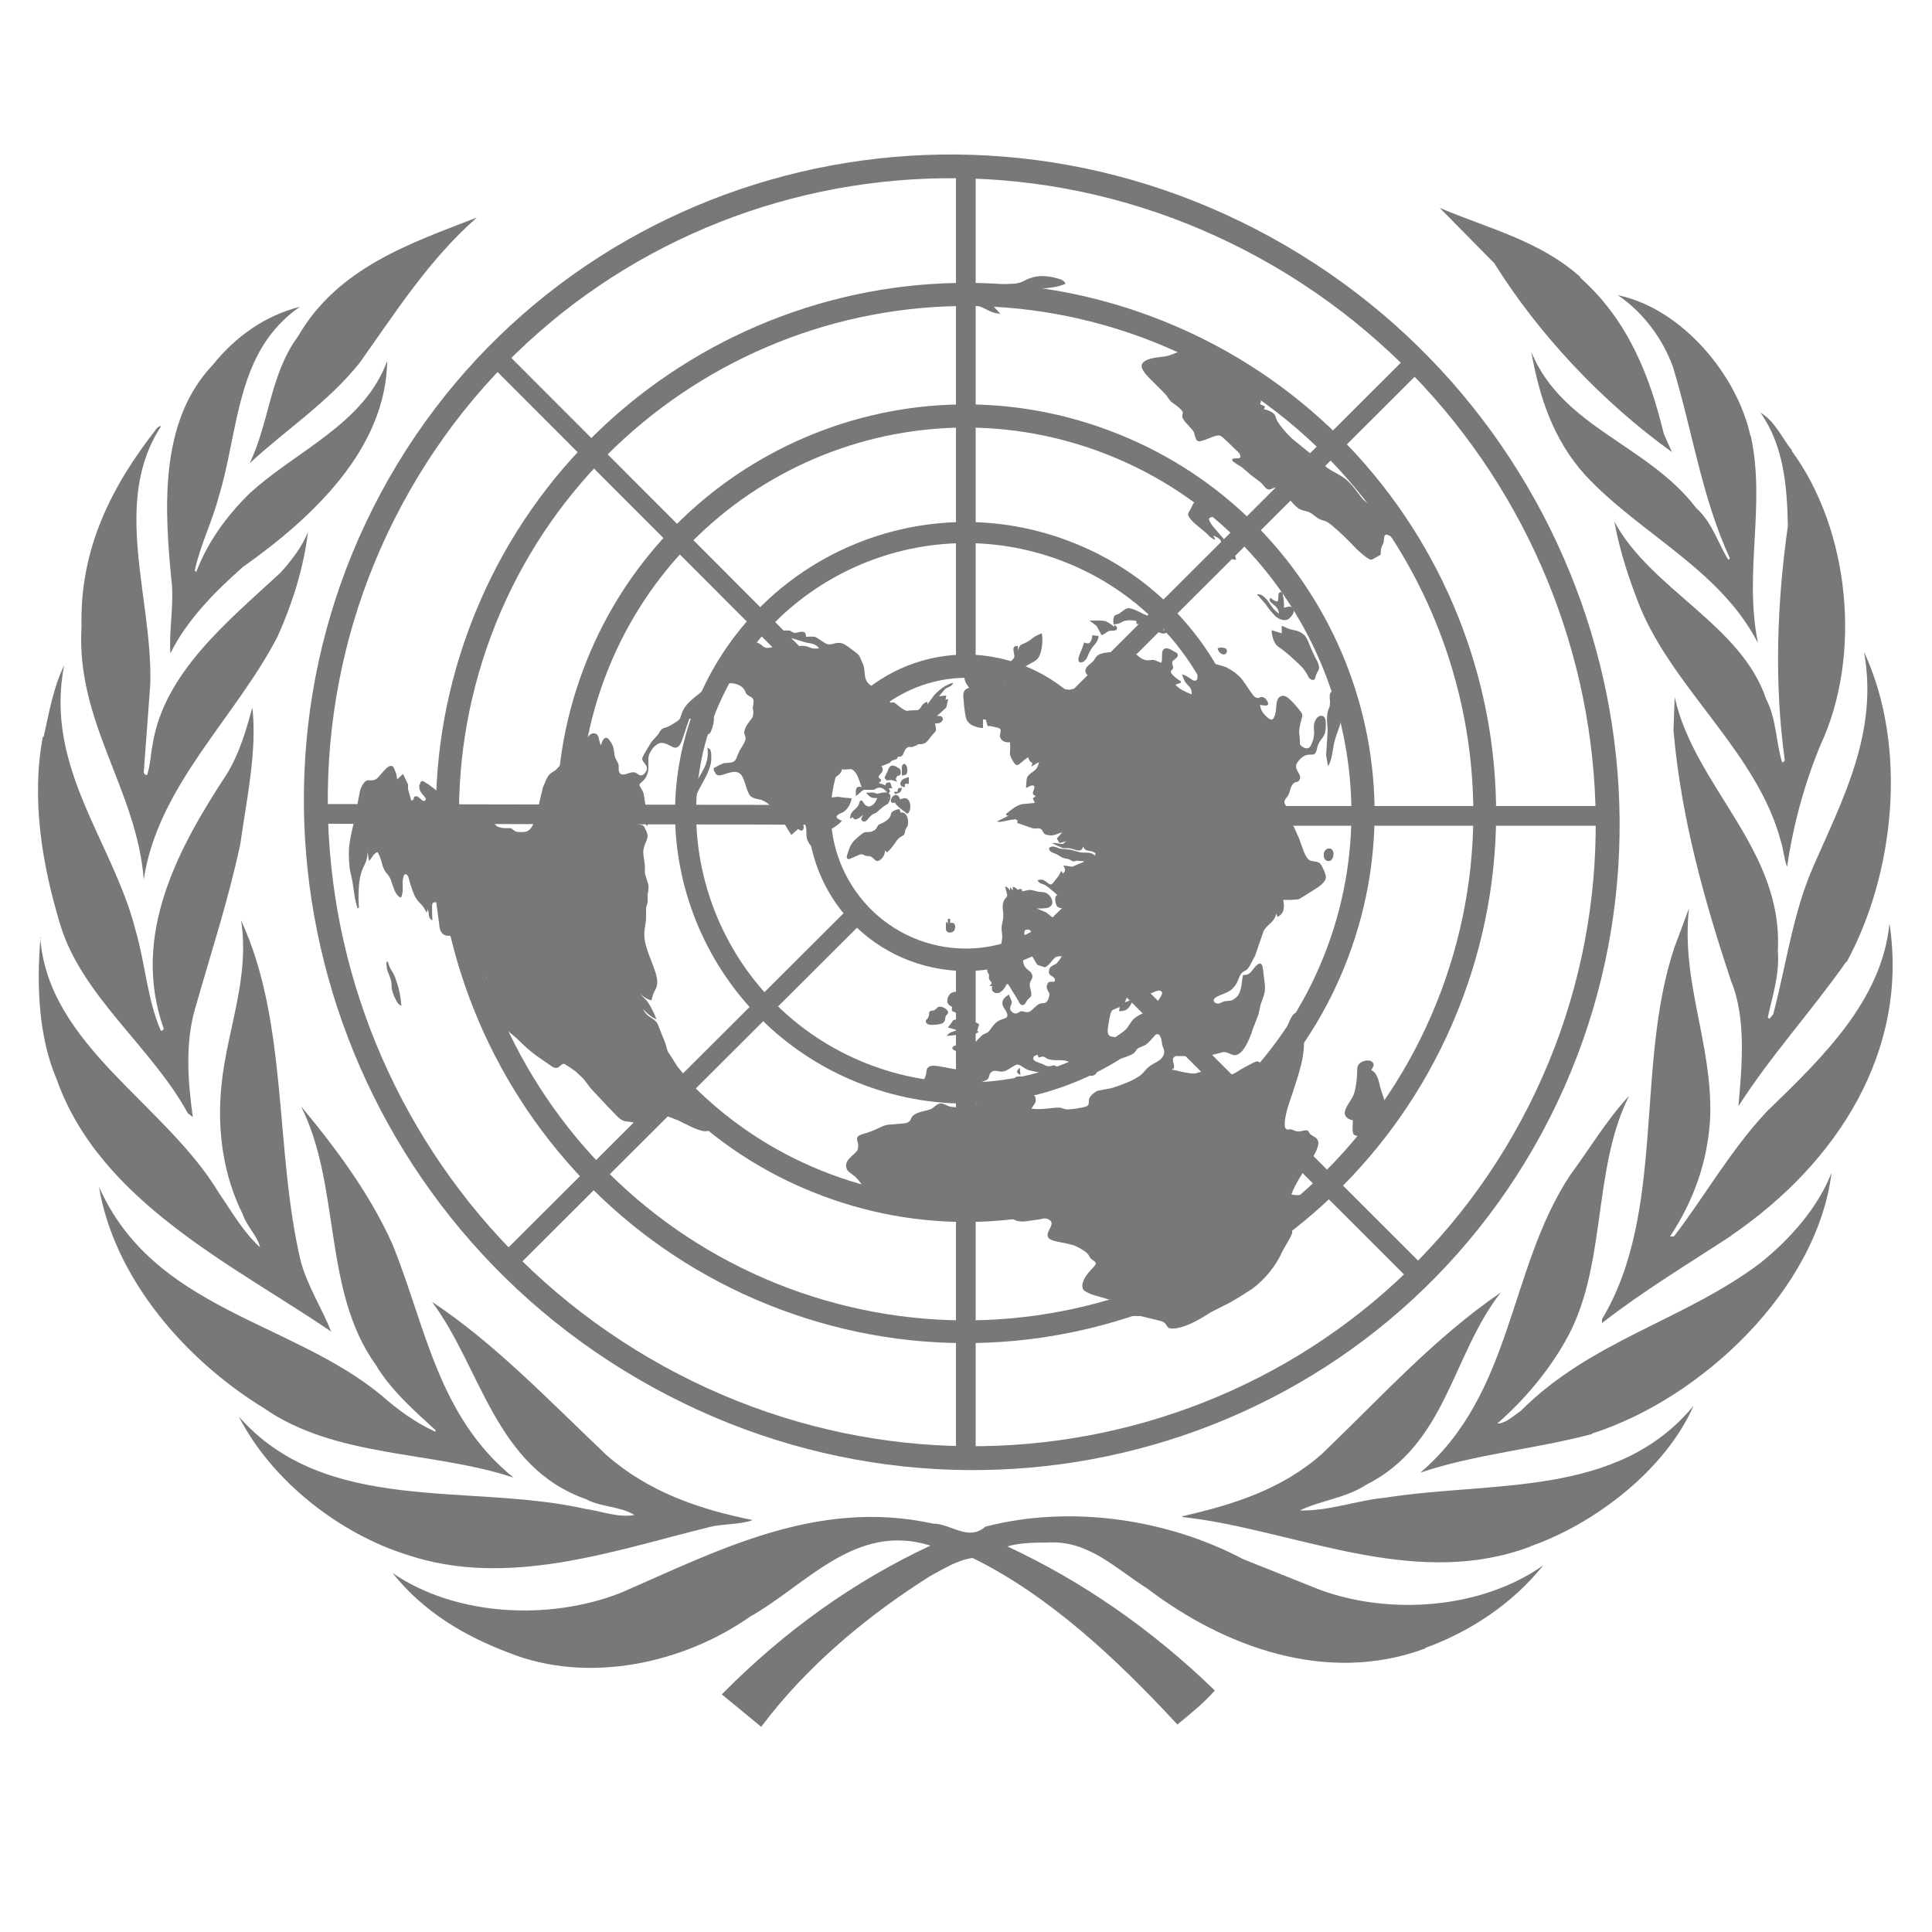 <?xml version="1.0" encoding="UTF-8"?>
<svg id="Ebene_1" data-name="Ebene 1" xmlns="http://www.w3.org/2000/svg" version="1.1" viewBox="0 0 50 50">
  <defs>
    <style>
      .cls-1 {
        fill: #787878;
      }

      .cls-1, .cls-2 {
        stroke-width: 0px;
      }

      .cls-2 {
        fill: #fff;
      }
    </style>
  </defs>
  <rect class="cls-2" width="50" height="50"/>
  <g>
    <path class="cls-1" d="M32.89,6.14c8.3,4.56,11.44,14.94,7.03,23.15-4.42,8.21-14.73,11.18-23.03,6.61-8.3-4.56-11.44-14.94-7.03-23.15C14.28,4.54,24.6,1.58,32.89,6.14h0Z"/>
    <path id="path2045" class="cls-2" d="M32.6,6.68c7.99,4.4,11.03,14.39,6.77,22.31-4.26,7.92-14.2,10.77-22.19,6.37-7.99-4.4-11.03-14.4-6.77-22.31,4.26-7.92,14.2-10.77,22.19-6.37h0Z"/>
    <path class="cls-1" d="M29.8,8.19c7.09,2.65,10.7,10.56,8.05,17.65-2.65,7.09-10.56,10.7-17.65,8.05-7.09-2.65-10.7-10.56-8.05-17.65,2.65-7.09,10.56-10.7,17.65-8.05h0Z"/>
    <path id="path2037" class="cls-2" d="M29.6,8.75c6.78,2.54,10.23,10.1,7.7,16.89-2.54,6.79-10.1,10.23-16.89,7.7-6.79-2.54-10.23-10.1-7.7-16.89,2.54-6.79,10.1-10.23,16.89-7.7h0Z"/>
    <path class="cls-1" d="M28.7,11.14c5.47,2.04,8.25,8.14,6.2,13.61-2.04,5.47-8.14,8.25-13.61,6.2-5.47-2.04-8.25-8.14-6.2-13.61,2.04-5.47,8.14-8.25,13.61-6.2h0Z"/>
    <path id="path2039" class="cls-2" d="M28.49,11.7c5.16,1.93,7.78,7.68,5.85,12.84-1.93,5.16-7.68,7.78-12.84,5.85s-7.78-7.68-5.85-12.84c1.93-5.16,7.68-7.78,12.84-5.85h0Z"/>
    <path class="cls-1" d="M27.63,13.99c3.89,1.45,5.87,5.79,4.41,9.68-1.46,3.89-5.79,5.87-9.68,4.41-3.89-1.46-5.87-5.79-4.41-9.68,1.45-3.89,5.79-5.87,9.68-4.41h0Z"/>
    <path id="path2041" class="cls-2" d="M27.44,14.5c3.61,1.35,5.44,5.37,4.09,8.98-1.35,3.61-5.37,5.44-8.98,4.09-3.61-1.35-5.44-5.37-4.09-8.98,1.35-3.61,5.37-5.44,8.98-4.09h0Z"/>
    <path class="cls-1" d="M26.43,17.2c2.12.79,3.19,3.15,2.4,5.27-.79,2.12-3.15,3.19-5.27,2.4-2.12-.79-3.19-3.15-2.4-5.27.79-2.12,3.15-3.19,5.27-2.4h0Z"/>
    <path id="path2043" class="cls-2" d="M26.23,17.76c1.81.68,2.73,2.7,2.06,4.51-.68,1.81-2.7,2.73-4.51,2.06-1.81-.68-2.73-2.7-2.06-4.51.68-1.81,2.7-2.73,4.51-2.06h0Z"/>
    <g id="g1987">
      <path id="path1989" class="cls-1" d="M41.21,37.11c-1.46.39-3.02.52-4.45,1,2.41-2.06,2.27-5.26,3.87-7.69.51-.69.93-1.41,1.53-2.06-.98,1.96-.55,4.5-1.68,6.4-.43.75-1.05,1.49-1.73,2.08.22,0,.42-.2.61-.33,1.82-1.82,4.2-2.33,6.18-3.81.79-.63,1.51-1.45,1.86-2.35-.37,3.02-3.37,5.85-6.2,6.75h0Z"/>
      <path id="path1991" class="cls-1" d="M47.78,24.89c-.89,1.27-1.97,2.45-2.79,3.74.09-1.02.21-2.28-.19-3.24-.69-2.08-1.29-4.2-1.49-6.48l.03-.87c.52,2.33,2.81,3.94,2.67,6.56.05.63-.14,1.17-.26,1.73l.04.04.1-.12c.34-1.28.51-2.63,1.04-3.83.75-1.72,1.69-3.46,1.31-5.55,1.14,2.45.8,5.73-.45,8.03h0Z"/>
      <path id="path1993" class="cls-1" d="M46.37,11.67c1.5,2.04,1.83,5.29.74,7.62-.41.99-.7,2.05-.86,3.14-.08-.19-.09-.44-.16-.65-.6-2.29-2.76-3.92-3.65-6.08-.28-.71-.52-1.43-.66-2.2.95,1.76,3.29,2.67,3.93,4.6.26.49.25,1.1.41,1.63.03,0,.07-.03.07-.06-.28-2-.2-4.09.08-6.06-.02-1.07-.12-2.1-.71-2.93.38.22.55.65.82.98h0Z"/>
      <path id="path1995" class="cls-1" d="M45.31,11.28c.39,1.79-.18,3.52.18,5.33v.02c-.99-1.91-3.05-2.81-4.47-4.34-.82-.91-1.18-2.01-1.39-3.18.81,1.96,3.01,2.39,4.27,4.04.42.38.56.91.83,1.34l.04-.04c-.72-1.55-.97-3.29-1.47-4.94-.25-.71-.76-1.42-1.43-1.87,1.65.34,3.09,2.06,3.43,3.64h0Z"/>
      <path id="path1997" class="cls-1" d="M40.89,7.18c1.25,1.11,1.81,2.56,2.17,4.05l.21.47c-1.81-1.3-3.45-3.05-4.6-4.89l-1.41-1.43c1.24.53,2.58.84,3.64,1.79h0Z"/>
      <path id="path1999" class="cls-1" d="M12.34,5.63c-1.25,1.1-2.12,2.48-3.04,3.77-.83,1.03-1.89,1.71-2.84,2.59.51-1.05.53-2.31,1.25-3.28,1.03-1.79,2.93-2.42,4.63-3.08h0Z"/>
      <path id="path2001" class="cls-1" d="M5.51,9.44c.61-.76,1.38-1.28,2.25-1.5-1.68,1.16-1.57,3.23-2.11,4.95-.17.64-.47,1.22-.61,1.88l.04.03c.28-.74.77-1.44,1.39-2.04,1.2-1.1,2.96-1.79,3.55-3.42-.03,2.27-1.92,4.05-3.73,5.33-.75.66-1.47,1.4-1.88,2.24-.04-.57.08-1.15.04-1.76-.2-1.98-.34-4.24,1.06-5.71h0Z"/>
      <path id="path2003" class="cls-1" d="M2.11,16.21c-.05-2.01.78-3.64,1.96-5.14.03-.02.06-.05.1-.04-1.29,1.96-.22,4.44-.28,6.67l-.17,2.29s.03.09.09.06c.08-.25.09-.53.14-.79.3-1.84,1.91-3.15,3.3-4.43.3-.33.56-.67.72-1.06-.11.92-.4,1.84-.78,2.69-1.09,2.12-3.1,3.86-3.47,6.3-.18-2.33-1.76-4.07-1.61-6.54h0Z"/>
      <path id="path2005" class="cls-1" d="M1.13,19.07c.14-.63.25-1.28.53-1.85-.52,2.65,1.27,4.57,1.85,6.86.25.86.3,1.78.65,2.59.03.02.06-.02.08-.04-.87-2.44.39-4.71,1.65-6.63.31-.52.48-1.1.64-1.69.13,1.11-.15,2.38-.31,3.53-.31,1.46-.77,2.85-1.17,4.26-.26.89-.19,1.88-.06,2.81l-.13-.1c-.93-1.71-2.76-3.04-3.31-4.91-.45-1.49-.75-3.21-.44-4.84h0Z"/>
      <path id="path2007" class="cls-1" d="M1.04,24.25c.2,2.81,3.23,4.3,4.63,6.63.33.48.62,1,1.06,1.4-.07-.3-.35-.55-.45-.86-.49-.98-.67-2.14-.55-3.32.14-1.44.74-2.77.51-4.28,1.23,2.66.86,5.97,1.55,8.85.18.63.54,1.19.78,1.79-2.53-1.72-5.98-3.36-7.1-6.52-.47-1.09-.53-2.44-.42-3.69h0Z"/>
      <path id="path2009" class="cls-1" d="M2.56,30.71c1.41,3.19,4.95,3.46,7.31,5.4.44.39.89.71,1.39.94l.02-.03c-.54-.49-1.17-1.05-1.55-1.69-1.39-1.93-.9-4.63-1.94-6.7.94,1.13,1.8,2.3,2.37,3.58.85,2.09,1.17,4.45,3.13,6.03-2.12-.7-4.61-.5-6.48-1.81-2.05-1.26-3.87-3.39-4.25-5.73h0Z"/>
      <path id="path2011" class="cls-1" d="M6.18,36.66c2.26,2.57,5.96,1.71,8.97,2.39.43.06.82.23,1.27.16-.36-.23-.86-.2-1.25-.41-2.36-.83-2.71-3.39-3.99-5.11,1.64,1.09,3.02,2.55,4.53,3.98,1.09.95,2.39,1.39,3.77,1.67-.33.12-.76.09-1.12.18-2.48.61-5.23,1.6-7.85.71-1.71-.54-3.47-1.89-4.33-3.57h0Z"/>
      <path id="path2013" class="cls-1" d="M36.89,42.66c-2.55.95-5.21-.04-7.2-1.55-.81-.51-1.52-1.25-2.56-1.19-.38,0-.74.01-1.06.1,1.93.9,3.73,2.14,5.37,3.73-.28.32-.64.61-.97.88-1.58-1.71-3.34-3.35-5.3-4.31-.38.05-.75.28-1.1.47-1.6,1.01-3.18,2.31-4.37,3.9l-1.02-.84c1.63-1.65,3.43-2.93,5.4-3.85-1.94-.61-3.2,1.01-4.67,1.84-1.71,1.2-4.18,1.76-6.25.93-1.11-.42-2.19-1.04-3-2.06,1.63,1.12,4.06,1.24,5.91.51,2.49-1.08,5.07-2.45,8.07-1.79.47,0,.92.47,1.36.08,2.23-.58,4.75-.18,6.67.84l1.98.79c1.84.68,4.21.49,5.79-.63-.81,1.01-1.92,1.73-3.06,2.14h0Z"/>
      <path id="path2015" class="cls-1" d="M39.62,40.02c-2.86,1.08-5.74-.25-8.49-.69l-.53-.07v-.02c1.31-.3,2.58-.69,3.63-1.63,1.54-1.48,2.91-3,4.61-4.16-1.27,1.62-1.4,3.93-3.49,4.98-.52.34-1.17.4-1.71.66.76.02,1.46-.26,2.21-.33,2.8-.44,6.01.01,7.98-2.38-.73,1.66-2.56,3.06-4.23,3.64h0Z"/>
      <path id="path2017" class="cls-1" d="M44.82,31.97c-1.13.74-2.28,1.43-3.36,2.27v-.1c1.66-2.77.85-6.56,1.87-9.61l.38-1.02c-.21,1.9.61,3.5.55,5.4-.06,1.15-.43,2.17-1.04,3.09h.1c.82-1.07,1.45-2.21,2.4-3.23,1.48-1.43,2.98-2.89,3.18-4.87.5,3.3-1.35,6.2-4.09,8.07h0Z"/>
    </g>
    <rect id="polygon2021" class="cls-1" x="24.74" y="24.77" width=".51" height="12.88"/>
    <rect id="polygon2023" class="cls-1" x="11.15" y="27.98" width="12.88" height=".51" transform="translate(-14.81 20.66) rotate(-44.92)"/>
    <rect id="polygon2025" class="cls-1" x="14.39" y="14.63" width=".51" height="12.88" transform="translate(-6.45 35.68) rotate(-89.89)"/>
    <rect id="polygon2027" class="cls-1" x="17.32" y="7.53" width=".51" height="12.88" transform="translate(-4.73 16.51) rotate(-44.97)"/>
    <rect id="polygon2029" class="cls-1" x="24.74" y="4.4" width=".51" height="12.88"/>
    <rect id="polygon2031" class="cls-1" x="25.77" y="13.53" width="12.88" height=".51" transform="translate(-.33 26.77) rotate(-44.93)"/>
    <rect id="polygon2033" class="cls-1" x="28.82" y="20.86" width="12.88" height=".51"/>
    <rect id="polygon2035" class="cls-1" x="31.82" y="21.93" width=".51" height="12.88" transform="translate(-10.66 31.02) rotate(-45.04)"/>
    <path class="cls-1" d="M35.01,29c0,.09-.02.31.02.35.04.07.2.05.27.03.19-.07.37-.32.46-.51.06-.09.1-.21.09-.33l-.13-.4c-.03-.14-.08-.39-.23-.44.01-.04.06-.09.06-.15-.03-.16-.3-.12-.39,0-.05.06-.03.18-.04.25,0,.14-.04.43-.1.56-.06.13-.22.31-.22.45.01.11.12.17.21.18h0ZM26.26,27.9l.05.1s.02.05.04.05c.12.11.29-.15.09-.19-.02,0-.06-.01-.07,0-.04,0-.07,0-.1.03h0ZM26.39,27.63c-.08.08-.11.13.02.19l-.02-.19h0ZM24.26,26.08c-.13.12-.12.05-.19.09-.05.04,0,.09-.05.16-.01.04-.06.06-.06.09-.01.05.04.09.1.1.07.01.28,0,.35-.05.07-.06.04-.13.07-.18.02-.02.05-.06.06-.08,0-.09-.18-.2-.28-.14h0ZM29.37,25.53l.02.18-.02.14c.19-.04.31-.1.48-.17.05-.02.15-.07.19-.03.06.03.03.09.01.12-.03.07-.14.21-.18.27-.14.16-.35.17-.53.33-.1.1-.12.19-.22.29-.1.1-.16.12-.21.16-.05.06,0,.09-.11.15l.06-.13c-.05-.01-.13,0-.17-.06-.02-.05-.03-.1-.02-.16.02-.11.05-.4.11-.47.02-.02.15-.07.2-.09l-.02.11c.05,0,.14-.01.17-.03.09-.03.17-.21.22-.29l-.24.09c.04-.11.16-.34.26-.42h0ZM24.64,26.06c-.04.16.06.1.12.17.04.03.04.08.05.14l-.14.03-.06.09-.08.1.24.07c-.12.05-.19.04-.27.15l.3-.03c.2,0,.34.04.53-.07l-.04-.03.05-.17-.13-.08-.05-.1-.22-.27-.07-.03c.06-.08.19-.21,0-.25h-.09s.08-.11.08-.11c-.11,0-.2-.02-.28.06-.09.12-.1.26.05.32h0ZM24.53,23.77v.13s-.05-.05-.05-.05v.21c.04.12.17.07.2.04.03-.02.04-.09.04-.13,0-.03-.03-.07-.04-.08-.04-.01-.06-.01-.09,0v-.11s-.06,0-.06,0h0ZM10,24.89c0,.27.06.26.12.49.03.12-.02.16.08.4.05.1.08.21.19.25-.03-.3-.07-.48-.17-.75-.07-.17-.13-.18-.18-.39h-.04ZM34.36,21.96c-.08.04-.11.1-.1.19,0,.09.07.15.16.13.12-.05.14-.35-.05-.32h0ZM17.69,21.92c-.04.09-.05.18.04.25,0-.09.02-.18-.04-.25h0ZM22.9,22.01l.06.05c.13-.12.16-.19.25-.31.08-.1.13-.1.18-.14.03-.04.03-.07.04-.13.03-.07.08-.1.07-.22,0-.11-.06-.26-.19-.23l-.03-.09c-.05,0-.14.03-.19.07-.05.04-.02.11-.09.17-.08.1-.22.14-.25.16-.05.02-.03.07-.11.14-.12.08-.19.04-.26.06-.09.03-.21.16-.28.22-.1.12-.12.19-.16.32-.01.04-.04.09-.02.13.02.03.07.03.11,0,.07-.02.22-.11.27-.1.05,0,.07.03.11.04.05.01.09,0,.13.02.04.02.08.06.12.1.09.05.19-.07.22-.14.01-.04.03-.07.02-.13h0ZM23,20.64v.02s-.02-.02-.02-.02h.02ZM23.16,20.77c.05.1.22.21.32.29.03-.02.05-.04.06-.08.04-.09.02-.27-.07-.31-.06-.03-.12,0-.18.02,0-.02-.02-.07-.04-.09-.14-.13-.31.24-.09.17h0ZM22.42,20.53c.12.11.12.13.28.12-.02.11-.16.28-.28.2-.08-.05-.08-.12-.12-.13-.06-.03-.06.09-.09.13-.08.13-.2.12-.21.34l.07-.04c.07.14.19-.02.28-.06-.02.02-.05.06-.06.09-.01.05.05.1.1.08.05-.02.11-.12.16-.16.05-.04.07-.04.12-.06.05-.04.11-.1.16-.14.15-.12.15-.05.21-.23,0-.04.01-.06,0-.09-.07-.15-.32-.02-.34-.04l-.11-.03s-.11,0-.16.01h0ZM23.23,20.49h-.09s.02.06.02.06c.1-.03.17-.03.18-.16-.09,0-.11,0-.11.1h0ZM17.68,20.83l-.08.4.04.17.07.35c.05-.08.13-.31.13-.4l.02-.14c0-.11.02-.14-.03-.25l-.11.1v-.23s-.04,0-.04,0h0ZM23.42,20.37c-.01-.11,0-.09.1-.08v-.18c-.05.02-.12.03-.17.07-.08.1-.07.18.07.19h0ZM22.89,20.13l.06.07c.12-.03.16,0,.27.03l-.04-.07.04-.08c.11,0,.11-.1.07-.18-.02-.02-.06-.03-.08-.05-.19-.11-.21.05-.25.13l-.07.15h0ZM23.35,20.07s.07,0,.1-.03c.06-.06.03-.23-.03-.27-.05-.01-.08.04-.08.08v.05s0,.09,0,.09v.07h0ZM17.68,20.51c.06-.08.08-.2.09-.29-.12.06-.11.17-.09.29h0ZM18.31,19.37c.02.16,0,.3-.06.45-.07.17-.24.4-.28.56l-.04-.05c-.08.11-.09.36-.04.48.1-.1.12-.22.18-.34.12-.24.27-.45.33-.73.01-.07.02-.27-.02-.34-.02-.03-.04-.03-.08-.05h0ZM34.37,19.83c.09-.13.12-.4.15-.57.08-.38.26-.56.21-1.04-.01-.11-.05-.32-.18-.34-.2-.02-.12.24-.13.3,0,.05,0,.09-.02.13-.09.19-.05.4-.04.59l-.04.65.05.28h0ZM31.51,16.79s.02.05.04.08c.02.02.04.03.06.05.11.06.17-.05.13-.12-.02-.03-.09-.04-.13-.04-.04,0-.07,0-.1.03h0ZM34.15,16.48c.02.16.08.42.15.56l.16.29.18.55c.09-.12.04-.25.01-.38-.08-.24-.19-.48-.29-.71-.07-.12-.11-.24-.21-.32h0ZM33.17,16.19v.2s-.26-.08-.26-.08c0,.13.05.32.15.41l.19.14c.16.13.31.27.46.42.12.15.13.2.17.27.04.03.08.06.13.04.03-.02.04-.11.06-.15l.06-.11c.03-.09-.04-.23-.09-.31l-.12-.26c-.05-.12-.08-.23-.16-.32-.14-.13-.24-.12-.39-.16l-.21-.09h0ZM28.27,16.44c-.01.07-.02.18-.1.21-.02,0-.09,0-.11-.03l-.07.2c-.03.06-.09.2-.08.26,0,.09.12.08.18,0,.06-.06.07-.15.12-.23.07-.15.21-.21.22-.39l-.16-.02h0ZM33.73,15.77c.05.16.09.17.18.31.04.08.03.14.14.11-.06-.08-.24-.37-.31-.42h0ZM26.34,16.72c-.2-.02-.07.2-.09.29-.04.09-.24.24-.34.17-.05.02-.1.03-.16.01-.05-.01-.09-.04-.15-.04l-.28.2s-.12.08-.19.09c-.05,0-.12.01-.15.05-.05.04,0,.14.02.19l.08.12c-.17.05-.16.17-.14.33,0,.09.04.41.07.48.03.09.14.17.23.19.06.03.15.04.2.04v-.22s.07,0,.07,0l.05.17s.05,0,.07,0l.22.05s.02.02.04.03c.02.05-.02.14-.01.2.03.12.16.15.26.14,0,.14.01.11,0,.2.01.09-.04.09.07.28.02.03.07.12.12.11.05,0,.16-.14.28-.2.03.09.03.1.11.15l-.03.09.2-.12c-.06.27-.17.21-.3.38-.04.09-.02.18-.04.27l.02.02.07-.04.05-.02c.16-.03.03.16.04.19,0,.05.04.07.08.08l-.08.06.05.12-.32.03c-.16.03-.29.15-.42.25v.04s.06.01.06.01l-.3.15c.09.03.21-.02.3-.03.09-.03.07,0,.17-.03l.06.03v.07s.38.13.38.13c.09.03.16-.01.22.02.08.05.05.14.18.16.15.04.26-.04.38-.07l-.14.16.07.12.17-.05c-.13.14-.12.03-.37.05.06.03.22.1.26.12.09.03.14-.01.27.03.11.03.24.1.28-.06.02.03.04.07.06.08.06.03.09.03.15.04.07.01.24.12.24.21-.02.02-.03.04-.05.06-.02-.05-.05-.1-.09-.15-.1-.12-.26-.07-.38-.09l-.26-.07-.2-.02c-.11,0-.17-.07-.27-.06-.04,0-.09.03-.08.06,0,.03.04.07.06.08.11.06.07.01.24.12.1.06.13.04.22.07l.09.05c.07.01.09-.03.16-.01.03,0,.11,0,.14.02l-.31.13-.23-.03c.05.1.07.12-.01.21l-.04-.07c-.05.06-.04.09-.09.15l-.08.1s-.06.09-.1.1c-.05,0-.11-.06-.15-.09-.08-.05-.11-.04-.2-.02.06.1.1.08.19.12.08.05.27.21.33.27-.02,0-.04,0-.05.04-.03.04,0,.2.04.25.04.03.08.05.13.04l-.21.2c.09.03.12,0,.2.07l-.18.02-.23-.18-.24-.1c.09,0,.23.01.32-.03.15-.08.08-.26-.04-.35-.08-.05-.13-.04-.22-.05-.07-.01-.18-.05-.25-.05l-.19.04v-.05s-.06-.03-.11.01c-.06-.05-.06-.07-.13-.08v.09s-.07-.08-.07-.08v.09c-.05-.07-.05-.08-.13-.11l.06.23-.03.06c-.1.08-.1.26-.08.36.02.21-.03.27-.04.43,0,.12.04.18,0,.36,0,.07-.08.27-.11.33l-.08.1-.06.11c-.03.06-.08.1-.11.15-.03.07.01.11.03.14.03.1-.05.08.08.23l-.06.08h.07c-.04.12.04.2.16.18.09-.03.18-.14.21-.23h.04s.24.39.24.39c.04.05.05.14.12.15.07.01.1-.06.13-.12.03-.04.06-.06.1-.1.04-.09-.04-.23-.03-.32,0-.07.06-.11.07-.2-.01-.12-.11-.15-.17-.22-.06-.07-.07-.14-.08-.22-.02-.19.08-.26.1-.42,0-.11-.05-.17-.06-.24,0-.05,0-.11.06-.11.12-.03.14.11.15.2l-.02.18c0,.07-.04.13-.03.22.02.07.07.12.09.17.04.05.05.1.09.14.04.01.06.03.09.03.04.01.07.03.11.03.09-.03.18-.19.26-.25.05-.04.12-.03.17-.03-.03.06-.11.15-.14.19-.07.04-.19.07-.19.18-.04.15.16.13.15.25,0,.09-.14-.02-.19.09-.06.11.02.18.05.26,0,.05-.02.11-.04.16-.07.13-.14.05-.24.11-.08.04-.18.18-.26.2-.07.02-.13-.02-.18-.02-.07,0-.13.12-.25.02-.12-.11.02-.18-.01-.28l-.07-.17c-.1.06-.2.14-.16.28.05.12.17.22.1.31-.05.04-.16.05-.24.11-.1.06-.2.25-.24.27-.05.04-.1.04-.15.08l-.18.18s-.02.02-.03.04l-.22-.07v.12q-.07,0-.15,0c-.05-.01-.16-.02-.19.05-.03.06.12.1.15.11.22.11.27.35.17.45-.06.06-.18.02-.25,0-.16-.02-.42-.09-.58-.09-.21.02-.14.16-.19.27-.01.07-.08.11-.09.17-.02.02-.01.04-.01.05,0-.02.06.21.06.19.02.07.15.06.22.07.09.03.11.08.19.13.07.03.11,0,.18-.02.16-.01.31.06.54-.07.05-.02.1-.06.11-.1.05-.06.02-.11.09-.17.08-.08.24-.11.32-.17.06-.06.02-.16.14-.21.09-.03.18.04.3,0,.1-.03.22-.14.32-.17.11,0,.17.11.32.15l.58.13s.06.01.07.03c.16.13-.07.18-.15.21-.07.02-.09.03-.16.03.02.02.02.03.04.05.07.03.25.05.32-.01.03-.04.03-.07.02-.13.07-.02.1-.04.13-.12,0-.05-.03-.1.02-.14.03-.04.1-.04.16-.05-.08-.1-.15-.06-.26-.07-.05-.01-.08-.05-.13-.06-.05,0-.1.04-.18.02-.05-.01-.11-.06-.17-.07-.06-.03-.2-.05-.19-.14.01-.04.03-.06.06-.06.02-.02.03-.02.05-.02l.03.07c.19-.07.13.02.29.05.15.04.32-.01.47.05.09.03.06.08.14.17.1.08.24.05.36.04-.02.02-.03.02-.03.04-.03.06,0,.09.05.1.13.08.33-.08.16-.16l.27-.13c-.13-.06-.2,0-.37-.11.09,0,.11,0,.17-.07v-.07s.3-.15.3-.15c-.09.15.01.11.05.26.09,0,.2.02.29,0,.07-.02.26-.09.31-.13.05-.04.06-.09.11-.13l.2-.09c.08-.06.15-.14.21-.21.03-.04.06-.08.12-.06.07.03.09.21.1.28.02.05.05.12.05.17-.01.23-.26.27-.4.39-.1.08-.17.21-.28.26-.13.1-.51.24-.68.29l-.37.07c-.08.04-.18.12-.21.2-.03.07.02.16-.07.2-.08.04-.44.09-.52.08-.14-.02-.1-.06-.31-.04-.19.02-.4.05-.6.02.03-.04.09-.12.11-.17.01-.04,0-.05,0-.09,0-.02,0-.05-.03-.07-.04-.05-.18-.04-.23-.03-.12.03-.1.06-.29.08l-.65.08c-.32.03-.57.16-.69.17-.09,0-.29,0-.38-.04-.07-.03-.15-.09-.24-.05-.09.03-.11.1-.22.14-.1.04-.3.06-.41.14-.12.08-.05.15-.19.21-.07.02-.3.03-.39.04-.2,0-.29.08-.46.15l-.19.07c-.07.02-.21.05-.24.11-.03.06.01.12.02.18,0,.05,0,.11-.02.16-.09.13-.33.24-.29.44.03.12.1.13.24.25.18.18.31.44.51.58.25.17.61.39.92.45l.54.02c.29.03.51.1.81.09l.66-.11c.14-.01.35-.05.5,0,.15.04.18.14.44.12l.37-.05c.09-.02.16-.05.25,0,.23.12-.16.35.02.5.1.08.42.1.55.15.09,0,.37.16.43.23.04.03.04.07.08.12.04.05.13.08.14.13s-.11.15-.14.19c-.1.1-.28.35-.18.5.04.05.15.09.21.12l.51.15c.22.09.24.26.38.36.1.06.25.05.38.05l.53.13c.18.06.11.17.25.19.31.03.78-.25,1.02-.41l.51-.26c.2-.11.38-.23.57-.35.35-.26.63-.61.8-1,.06-.11.23-.38.24-.45.02-.11-.09-.17-.05-.26.06-.13.29-.31.34-.46.05-.08.03-.2-.04-.25-.07-.03-.12.01-.27-.03.11-.29.31-.58.48-.85.08-.11.21-.32.22-.47,0-.16-.14-.17-.2-.23-.06-.05-.04-.09-.08-.1-.07-.03-.19.04-.26.02-.05,0-.09-.03-.13-.04-.06-.03-.13,0-.18,0-.08-.24.09-.68.17-.92.16-.51.37-1.03.29-1.58l-.08-.42c-.02-.05-.07-.12-.13-.1-.1.03-.2.34-.24.43l-.24.43c-.06.09-.1.22-.18.3-.06.06-.17.1-.25.15-.03-.09-.08-.06-.15-.04l-.32.17c-.07.04-.2.14-.29.15-.07,0-.11-.04-.22-.02-.07,0-.19.05-.25.04-.07-.01-.15-.08-.22-.09-.05-.01-.16.01-.21.04-.18.02-.45-.07-.63-.1.03-.02.07-.02.06-.06.03-.09-.11-.24.06-.29.02,0,.05,0,.07,0h.3s.17-.04.17-.04c.09,0,.11.06.24.05l.43-.11c.18-.02.25.16.43.03.15-.1.29-.45.34-.62l.15-.39.06-.27c.07-.2.13-.3.1-.53l-.04-.34c-.02-.14-.04-.25-.19-.11-.11.12-.15.25-.33.23-.05.22-.02.5-.24.63-.08.06-.17.03-.26.06-.05.02-.12.06-.16.05-.05,0-.09-.03-.1-.08,0-.07.13-.12.18-.14.17-.07.26-.09.38-.25.08-.11.08-.2.15-.3.06-.08.12-.06.18-.14.05-.06.13-.24.18-.32l.22-.64c.1-.19.28-.22.33-.46l.03.09c.19-.09.18-.27.15-.44.11,0,.32,0,.41-.02l.4-.25c.1-.06.27-.18.29-.29.03-.07-.09-.31-.13-.36-.02-.03-.04-.05-.08-.06-.09-.03-.21,0-.28-.12-.08-.1-.17-.45-.24-.58-.15-.36-.16-.29-.22-.43-.04-.08-.04-.18-.05-.26-.02-.07-.07-.12-.07-.15,0-.07.04-.11.09-.17.07-.13.06-.24.14-.32.06-.06.12-.03.15-.08.11-.15-.15-.27-.06-.44.04-.08.17-.21.26-.22.07-.02.13,0,.19-.02.07-.04.07-.17.1-.24.07-.18.18-.18.2-.43,0-.09.01-.22-.03-.28-.08-.1-.2-.02-.23.06-.06.09-.05.22-.04.32,0,.11-.03.25-.09.35-.07.13-.23.04-.27-.03-.02-.03,0-.07-.01-.11,0-.14-.04-.19,0-.36,0-.07.08-.27.06-.31,0-.05-.17-.23-.21-.28-.08-.08-.23-.27-.36-.18-.12.06-.09.29-.12.42-.01.05-.04.16-.09.17-.03.02-.09-.03-.13-.06-.1-.1-.16-.16-.18-.32.05.01.2.05.21-.02,0-.07-.09-.19-.16-.18-.07-.01-.08.06-.18,0-.08-.06-.25-.35-.33-.45-.1-.13-.26-.24-.41-.32-.09-.03-.39-.14-.47-.08-.03.02-.03.07-.04.11-.02-.02-.04-.03-.07-.03-.13-.02-.16.12-.17.21,0,.04.01.11-.04.13-.05.02-.09-.01-.13-.04-.1-.06-.1-.08-.23-.12.02.07.05.14.09.21.1.13.17.13.16.31-.15-.06-.32-.13-.42-.25l.14-.05v-.04c-.06-.03-.25-.17-.26-.24,0-.05.06-.06.06-.11.01-.05-.04-.08-.02-.16.05-.06.15-.1.14-.17,0-.04-.04-.07-.08-.08-.08-.05-.21-.14-.29-.06-.06.06-.02.18-.05.34-.06-.01-.15-.06-.2-.07-.07-.01-.16.03-.25-.01-.13-.04-.18-.14-.29-.19-.21-.09-.38-.04-.57,0-.09,0-.23.02-.31.06-.07.04-.1.1-.13.15-.08.1-.23.15-.22.29.03.12.14.13.18.16l.11.22c-.12.03-.18,0-.28,0l-.42.09c-.21,0-.28-.12-.41-.18-.07-.03-.13-.02-.18-.06-.06-.05-.06-.1-.08-.12-.04-.05-.22-.07-.27-.06,0,.04,0,.05-.03.09-.03.06-.18.14-.25.15-.03.02-.09,0-.12,0v-.07c.02-.09-.04-.09-.1-.06-.1.03-.17.1-.25.16.03-.06.06-.13.1-.19.06-.06.15-.08.24-.13l.27-.17c.07-.04.17-.09.22-.13.15-.12.18-.5.14-.69-.27.11-.2.12-.39.23-.07.04-.1.04-.15.07-.05.04-.06.09-.07.15h0ZM28.21,16.07l.17.13.13.24c.1-.04.12-.08.19-.11.03-.02.25.03.2-.11-.02-.02-.04-.03-.06-.05v.05c-.07-.05-.15-.11-.22-.14-.07-.03-.32-.02-.41-.02h0ZM28.81,16.16c.25-.02.2-.09.35-.1.07-.02.18,0,.25.01v.07c.14.06.13-.03.24,0,.11.04.18.18.36.23.07.03.11.04.18,0,.04.07.06.07.13.06,0-.09.06-.11.04-.16-.02-.05-.21-.12-.23.06-.06-.08-.03-.1-.05-.16-.06-.08-.19-.09-.27-.06-.04-.17-.01-.12-.26-.24-.08-.05-.24-.12-.33-.13-.11,0-.14.07-.22.11-.05.06-.1.04-.15.08-.05.06-.04.16-.03.23h0ZM32.53,15.38l.22.25c.08.12.17.23.27.33.08.06.19.11.29.08.07-.02.28-.24.11-.33-.06-.03-.14.01-.19.02,0-.12,0-.2-.03-.32,0-.04-.01-.11-.08-.08-.08.04.02.3-.12.22l-.06-.03-.06-.05c-.06.08.01.11.07.17.08.06.14.13.15.24-.19-.13-.2-.23-.33-.38-.08-.08-.14-.13-.24-.12h0ZM33.3,15.2c.05.12.24.39.37.43-.09-.15-.2-.37-.37-.43h0ZM20.24,16.5c.05,0,.12-.01.16-.01l.46.14c.13.02.25.03.34.15-.23.02-.18-.02-.36-.06-.16-.02-.21.02-.34.01-.07-.01-.11-.03-.16-.04l-.47.08c-.12,0-.15-.09-.23-.12-.08-.05-.14-.02-.21.02-.12.05-.24.13-.35.21-.22.14-.47.31-.62.52-.11.15-.08.24-.19.39-.11.14-.36.27-.53.49-.12.17-.11.28-.16.34-.03.04-.25.17-.3.19-.05.02-.1.03-.14.05-.05.04-.08.1-.11.15l-.17.19c-.04.07-.23.36-.24.43,0,.12.2.18.09.35-.02.02-.03.04-.05.06-.12.08-.15-.04-.24-.05-.11-.03-.27.11-.37.03-.06-.07-.03-.16-.04-.23-.03-.09-.07-.12-.09-.19-.04-.09,0-.25-.13-.42-.06-.1-.14-.13-.2,0l-.04.11c-.07-.15-.03-.28-.16-.31-.16-.02-.21.18-.31.3-.24.29-.28.26-.46.4l-.24.25-.15.1c-.08.08-.13.24-.18.35l-.17.71c-.04.15-.1.38-.26.43-.05.02-.21.02-.27,0-.06-.03-.1-.08-.15-.09-.05,0-.19.02-.33-.04-.08-.06-.18-.2-.26-.23-.07-.03-.14-.02-.22-.02-.09,0-.21.02-.28,0-.18-.05-.3-.33-.37-.48-.02-.07-.07-.17-.13-.2-.08-.06-.17.05-.26.02-.07-.01-.23-.18-.33-.22-.02-.02-.08-.06-.11-.04-.03,0-.04.08-.06.11,0,.14.04.17.12.27.02.02.08.08.03.12-.08.06-.2-.21-.29-.08-.01.04-.01.06-.03.07h-.04s-.08-.29-.08-.29v-.12s-.13-.27-.13-.27l-.15.14-.03-.16-.05-.12c-.03-.09-.1-.08-.16-.04-.13.1-.22.25-.3.31-.1.06-.18.02-.25.04-.08.04-.14.16-.17.25l-.14.73c-.12.56-.19.7-.13,1.3l.07.33.07.46.06.23h.04c-.02-.23-.02-.66.05-.88.06-.24.17-.28.17-.57l.04.23c.1-.1.09-.17.22-.23.04.08.06.1.09.21.03.09.04.16.08.24.04.09.08.1.12.17.04.05.07.14.09.21.05.12.09.31.23.35.06-.13.04-.29.04-.43.01-.04.02-.15.05-.17.09-.03.12.13.13.19.05.14.09.31.17.43.09.15.16.13.27.37l.03-.09c.05.12-.01.22.12.29,0-.07-.02-.37,0-.43.01-.04.07-.04.1-.04l.08.6c0,.07.03.16.08.21.1.1.22.02.26.1l.07.31c.06.23.14.5.24.71.07.15.16.36.28.47.04.05.1.12.17.09.07-.02.04-.11.05-.16.01-.07.04-.09.06-.15,0-.09-.02-.19.02-.27-.02.11.01.12.02.23.02.14.05.3.1.44.08.21.13.4.26.58.08.12.28.26.39.36.16.16.32.31.51.45l.23.16.19.13c.17.09.19-.07.29-.08.05.01.25.16.31.2.3.28.2.2.4.45l.46.49c.12.11.27.33.43.35l.16.02c.18.04.39.11.58.06.07,0,.12-.05.15-.08.05-.06.08-.13.15-.14.07.01.24.09.31.11.19.09.45.24.65.28.2.04.34-.12.31-.26-.05-.14-.26-.28-.37-.5-.11-.19-.18-.39-.31-.56l-.29-.35-.17-.27-.08-.12s-.05-.16-.06-.21l-.2-.5c-.09-.17-.27-.15-.38-.39.08.1.24.23.35.27-.05-.14-.16-.36-.25-.48l-.18-.18c.1.08.18.14.3.17l.04-.15c.06-.15.11-.17.11-.35-.02-.3-.29-.74-.33-1.11-.02-.16.02-.32.04-.48v-.29c0-.05.03-.09.04-.16v-.2c.02-.11.03-.15.02-.25l-.09-.3v-.21s-.04-.28-.04-.28c-.02-.21.09-.31.11-.46.01-.07-.08-.26-.12-.29-.06-.03-.18,0-.13-.1.04-.09.2.07.24.12.05-.18.01-.21-.02-.37l-.07-.46c-.03-.12-.11-.19-.11-.24.01-.05.06-.06.13-.14.06-.08.09-.17.1-.26v-.3c.02-.14.14-.33.3-.38.16-.03.32.13.4.12.09,0,.13-.1.16-.16l.2-.59h.04c.09.15.18.18.3.29l.1.12s.05,0,.09-.03c.06-.08.14-.37.09-.45-.03-.07-.1-.13-.13-.22,0-.05.02-.11.05-.16.04-.11.06-.24.14-.32.16-.17.48-.2.67-.06.1.08.09.14.13.19.06.07.15.06.18.16,0,.04,0,.13-.02.18.01.11.03.14,0,.25-.06.11-.16.19-.2.32-.06.15.04.16.01.28-.04.13-.14.23-.18.35-.05.08-.04.15-.12.21-.07.04-.17.03-.25.04-.1.03-.19.09-.27.13,0,.04,0,.07.03.1.03.1.12.1.2.07.14-.03.32-.14.46-.02.12.11.15.45.26.57.1.08.17.07.28.1.07.03.13.06.19.11.14.11.09.21.16.29.06.05.11.03.17.09l.26.42.18-.16c.06.07.13.06.14-.03,0-.05-.03-.16-.06-.21.12.11.13.2.13.36,0,.04,0,.07.01.11,0,.07.09.21.15.25.08.05.13.02.19-.02.06-.09.1-.26.19-.37.08-.1.24-.13.38-.3-.04-.01-.15-.06-.14-.11.03-.07.13-.08.2-.13.1-.08.17-.21.19-.34l-.22-.02-.13-.02-.18.02-.17-.13h-.25c.04-.11.07-.16.18-.17.05,0,.13.02.16,0,.07-.02.06-.09.11-.14.09-.12.23-.15.25-.29.14.02.18-.02.25,0,.15.06.2.32.26.46-.18-.05-.15.1-.15.23.07-.04.15-.14.21-.16h.23c.05,0,.07-.03.12-.05.12-.03.2.05.27.15.07-.04.06-.08.02-.14h.09s-.05-.15-.05-.15c-.09,0-.11,0-.13.08q-.08-.05-.17-.06l.06-.06v-.04c-.15-.08.02-.13.04-.22.01-.05,0-.09-.03-.12l.22-.09c.09-.12.17-.03.21-.16.18.04.12-.19.26-.24.03-.02.09,0,.12-.01.05-.02.1-.04.15-.07.07,0,.11,0,.17-.03.07-.04.13-.14.17-.19.03-.04.1-.1.11-.13.01-.05-.01-.11-.02-.19.07.01.13,0,.17-.05.05-.04.04-.11-.03-.14-.02,0-.07,0-.09,0l.24-.22.05-.22-.07.02.02-.11-.19.02s.13-.15.16-.19c.08-.06.17-.05.21-.16-.17.03-.39.2-.5.33l-.17.23v-.07c-.16.05-.15.16-.22.2l-.03.02c.05,0-.3,0-.25.02-.09,0-.19-.09-.27-.15-.06-.05-.1-.1-.17-.06l-.33-.26s.05-.06,0-.09c-.04-.03-.13-.06-.21-.11-.14-.11-.13-.22-.15-.38-.01-.14-.03-.14-.08-.26-.02-.05-.03-.09-.07-.14-.04-.05-.14-.11-.2-.16-.08-.06-.18-.14-.27-.15-.13-.02-.23.06-.34.03-.09-.03-.21-.14-.32-.19-.07-.01-.16,0-.23,0,0-.04-.01-.11-.05-.12-.06-.03-.16.01-.23.02-.07,0-.09-.05-.15-.06-.06-.01-.3,0-.34.03-.03.02,0,.07,0,.11h0ZM32.85,14.65c.14.18.4.43.62.46-.06-.1-.12-.11-.2-.18-.12-.08-.31-.24-.42-.28h0ZM31.44,13.94l-.04-.08c.07.03.15.06.19.13.02.05.03.09.03.14.01.11.2.34.3.35.04.01.04,0,.07,0l-.09-.35s-.09-.03-.15-.09l-.37-.43s-.1-.13-.09-.19c.03-.04.12-.05.16-.05l-.34-.31s-.1-.1-.17-.07c-.07.02-.09.12-.12.17-.03.06-.08.11-.07.17.02.07.1.15.15.2l.31.26c.08.08.12.13.23.18h0ZM36.01,13.91c-.05-.26-.22-.52-.41-.71l-.31-.26c-.12-.13-.25-.35-.43-.51-.19-.16-.34-.2-.52-.33l-.3-.26-.53-.43c-.14-.11-.3-.29-.4-.43-.11-.15-.08-.21-.14-.27-.04-.05-.19-.11-.26-.12l.03-.07-.13-.06c.07-.15-.03-.1-.13-.24-.04-.05-.05-.12-.11-.22-.1-.12-.24-.21-.37-.29l-.64-.35c-.21-.11-.49-.26-.72-.27-.18,0-.29.1-.47.13-.16.03-.49.03-.6.18-.11.13.17.38.27.48l.28.28c.08.08.1.13.18.23.08.06.23.16.29.24.06.08-.04.11.04.23.06.1.22.23.27.33.02.07.04.18.09.22.06.03.12-.01.18-.02.09-.03.34-.16.42-.11.08.05.34.31.4.37.04.03.12.11.11.17,0,.09-.27-.01-.2.11.02.03.19.13.25.17l.22.19.25.19c.06.05.12.15.18.18.11.04.17-.09.27-.02.19.09.32.35.52.51.13.08.17.06.28.1.09.04.16.11.25.17.15.08.16.02.34.17.23.19.43.39.63.6.08.08.28.26.37.29.02,0,.03,0,.05,0l.2-.11s.02,0,.02-.02c.01-.05,0-.13.02-.18.01-.05.05-.08.06-.15.01-.05,0-.16.05-.18.05-.02.15.06.19.07h0ZM31.7,9.32c0-.07-.03-.09-.05-.16-.1-.15-.22-.25-.39-.3-.05-.01-.22-.05-.25,0-.05.08.15.2.2.23.06.05.13.08.19.13.11.06.17.07.3.1h0ZM24.79,7.83c.23.01.32,0,.54.09.2.07.32.19.56.2l-.26-.28.15-.1c-.08-.06-.11-.06-.19-.11-.04-.03-.04-.07-.08-.1-.04,0-.12.01-.16.01-.1.03-.19.05-.31.1-.1.03-.24.06-.25.18h0ZM25.86,7.34c-.03.09-.11.12-.19.18.02.02.02.03.04.05.06.03.35.08.42.09.18,0,.18-.11.39-.14l.26-.04c.25-.02.58-.03.8-.14-.08-.12-.14-.11-.27-.15-.2-.05-.42-.07-.62,0-.19.05-.18.12-.43.15l-.41.02h0ZM22.12,37.58c-4.12-.88.84.17,0,0h0Z"/>
  </g>
</svg>